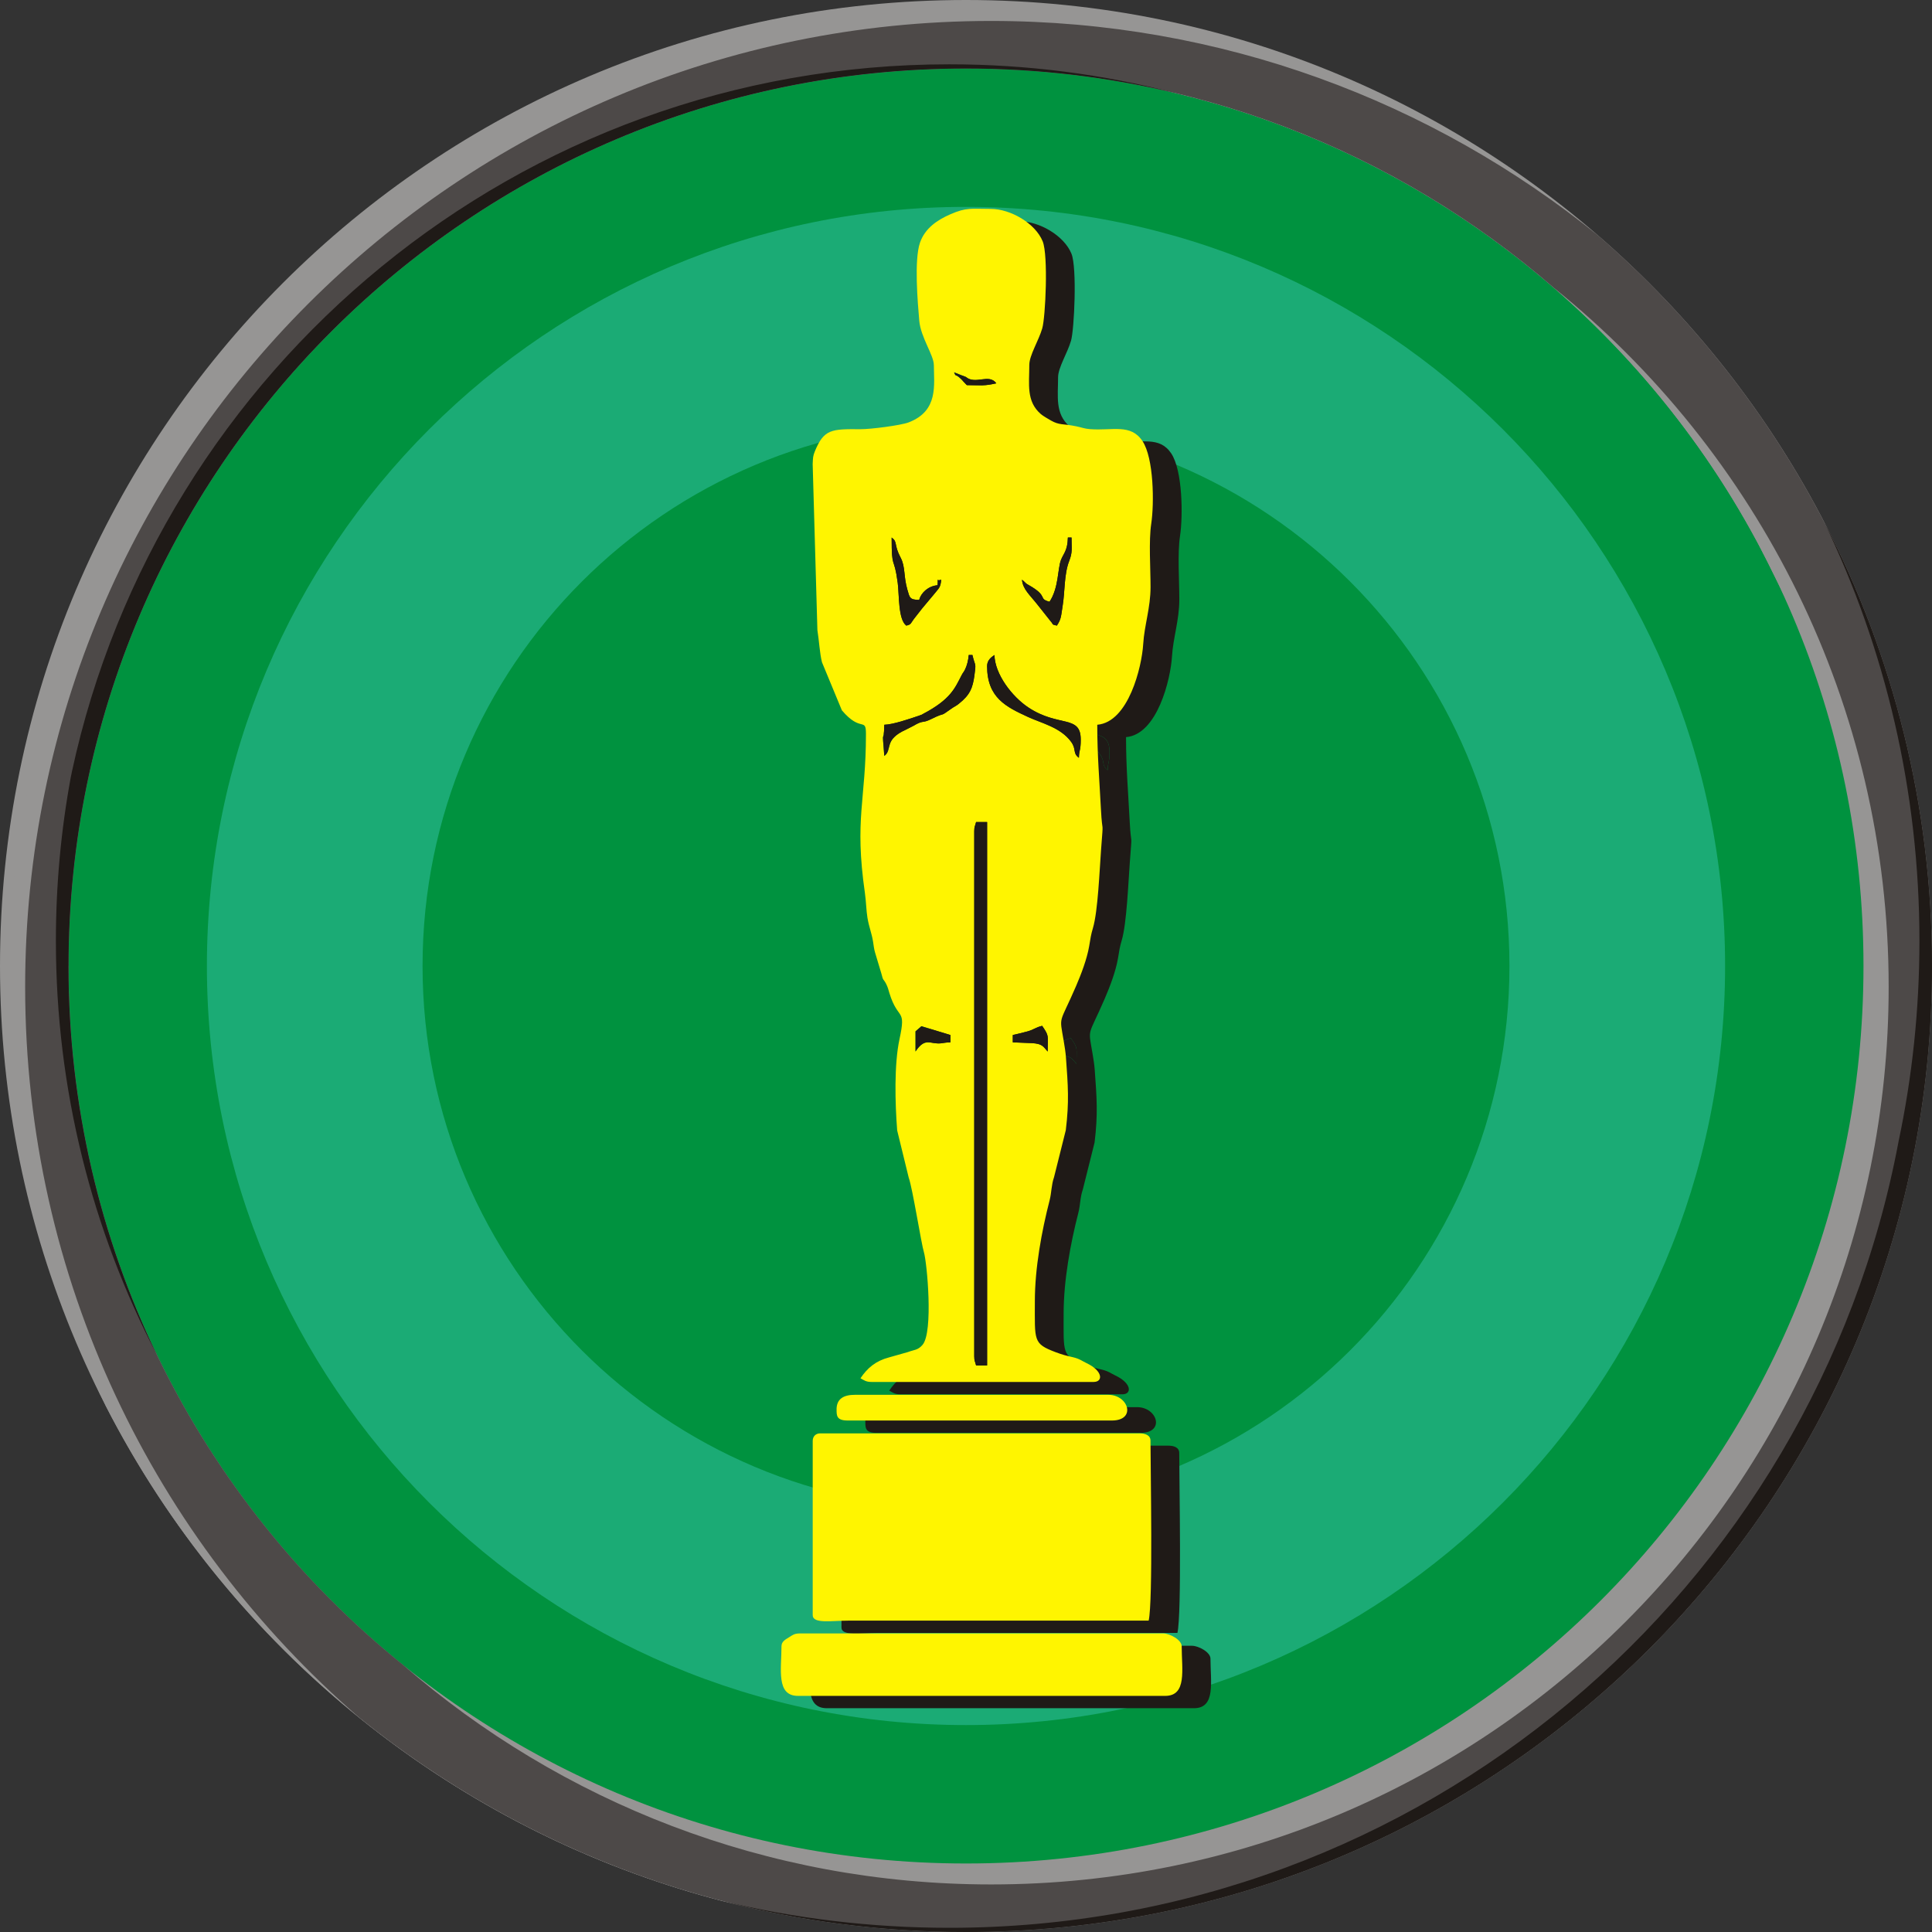 <?xml version="1.0" encoding="UTF-8"?>
<!DOCTYPE svg PUBLIC "-//W3C//DTD SVG 1.1//EN" "http://www.w3.org/Graphics/SVG/1.1/DTD/svg11.dtd">
<!-- Creator: CorelDRAW -->
<svg xmlns="http://www.w3.org/2000/svg" xml:space="preserve" width="80px" height="80px" style="shape-rendering:geometricPrecision; text-rendering:geometricPrecision; image-rendering:optimizeQuality; fill-rule:evenodd; clip-rule:evenodd"
viewBox="0 0 87.42 87.42"
 xmlns:xlink="http://www.w3.org/1999/xlink">
 <rect x="0" y="0" width="87.42" height="87.42" fill="#333333" stroke="none"/>
 <defs>
  <style type="text/css">
   <![CDATA[
    .fil3 {fill:#1F1A17}
    .fil0 {fill:#00923F}
    .fil2 {fill:#4D4948}
    .fil1 {fill:#969594}
    .fil5 {fill:#FFF500}
    .fil4 {fill:#1BAB75}
   ]]>
  </style>
 </defs>
 <g id="Layer_x0020_1">
  <g id="_109009992">
   <path id="_109556368" class="fil0" d="M43.71 2.631c22.687,0 41.078,18.391 41.078,41.078 0,22.687 -18.391,41.078 -41.078,41.078 -22.687,0 -41.078,-18.391 -41.078,-41.078 0,-22.687 18.391,-41.078 41.078,-41.078z"/>
   <g>
    <path id="_109556320" class="fil1" d="M43.71 0c24.14,0 43.71,19.57 43.71,43.71 0,24.14 -19.57,43.71 -43.71,43.71 -24.14,0 -43.71,-19.57 -43.71,-43.71 0,-24.14 19.57,-43.71 43.71,-43.71zm0 3.1c22.428,0 40.61,18.182 40.61,40.61 0,22.428 -18.182,40.61 -40.61,40.61 -22.428,0 -40.61,-18.182 -40.61,-40.61 0,-22.428 18.182,-40.61 40.61,-40.61z"/>
    <path id="_109556272" class="fil1" d="M32.687 86.017c-12.162,-3.16 -22.266,-11.425 -27.886,-22.372 -2.831,-5.79 -4.421,-12.297 -4.421,-19.176 0,-24.14 19.57,-43.71 43.71,-43.71 10.403,0 19.955,3.637 27.46,9.705 9.256,8.015 15.111,19.852 15.111,33.056 0,24.14 -19.57,43.71 -43.71,43.71 -3.535,0 -6.972,-0.42 -10.264,-1.213zm47.568 -60.034c2.841,5.545 4.444,11.828 4.444,18.486 0,22.428 -18.182,40.61 -40.61,40.61 -10.175,0 -19.476,-3.742 -26.601,-9.925 -9.236,-7.444 -15.148,-18.848 -15.148,-31.634 0,-22.428 18.182,-40.61 40.61,-40.61 3.592,0 7.075,0.467 10.392,1.342 11.864,2.887 21.689,10.982 26.912,21.73z"/>
    <path id="_109556224" class="fil1" d="M4.497 63.009c-2.64,-5.629 -4.117,-11.912 -4.117,-18.54 0,-24.14 19.57,-43.71 43.71,-43.71 10.403,0 19.955,3.637 27.46,9.705 9.256,8.015 15.111,19.852 15.111,33.056 0,2.787 -0.264,5.512 -0.763,8.155 -4.189,19.77 -21.739,34.606 -42.758,34.606 -16.757,0 -31.308,-9.431 -38.644,-23.272zm38.644 -61.048c16.144,0 30.087,9.421 36.633,23.064 0.164,0.317 0.325,0.636 0.481,0.957 2.841,5.545 4.444,11.828 4.444,18.486 0,22.428 -18.182,40.61 -40.61,40.61 -10.175,0 -19.476,-3.742 -26.601,-9.925 -9.236,-7.444 -15.148,-18.848 -15.148,-31.634 0,-2.908 0.308,-5.743 0.889,-8.478 3.531,-18.831 20.055,-33.081 39.911,-33.081z"/>
    <path id="_109556176" class="fil2" d="M72.308 10.653c9.256,8.015 15.111,19.852 15.111,33.056 0,24.14 -19.57,43.71 -43.71,43.71 -10.403,0 -19.955,-3.637 -27.46,-9.705 -9.256,-8.015 -15.111,-19.852 -15.111,-33.056 0,-24.14 19.57,-43.71 43.71,-43.71 10.403,0 19.955,3.637 27.46,9.705zm-1.997 2.371c9.236,7.444 15.148,18.848 15.148,31.634 0,22.428 -18.182,40.61 -40.61,40.61 -10.175,0 -19.476,-3.742 -26.601,-9.925 -9.236,-7.444 -15.148,-18.848 -15.148,-31.634 0,-22.428 18.182,-40.61 40.61,-40.61 10.175,0 19.476,3.742 26.601,9.925z"/>
    <path id="_109556128" class="fil3" d="M3.1 43.71c0,-22.428 18.182,-40.61 40.61,-40.61 3.261,0 6.432,0.384 9.471,1.11 -3.269,-0.848 -6.697,-1.3 -10.23,-1.3 -19.485,0 -35.764,13.722 -39.702,32.03 -0.007,0.034 -0.013,0.068 -0.02,0.103 -0.001,0.003 -0.001,0.007 -0.002,0.01 -0.007,0.034 -0.015,0.068 -0.022,0.102 -0.444,2.405 -0.676,4.884 -0.676,7.416 0,6.747 1.645,13.109 4.556,18.708 -2.555,-5.317 -3.987,-11.276 -3.987,-17.57zm82.802 7.966c-3.82,20.243 -21.597,35.554 -42.95,35.554 -3.535,0 -6.972,-0.42 -10.264,-1.212 3.521,0.915 7.215,1.402 11.023,1.402 24.14,0 43.71,-19.57 43.71,-43.71 0,-7.244 -1.762,-14.077 -4.882,-20.093 2.764,5.734 4.312,12.163 4.312,18.954 0,3.113 -0.325,6.15 -0.944,9.078 -0.001,0.009 -0.003,0.017 -0.005,0.026z"/>
   </g>
   <path id="_109556056" class="fil4" d="M43.71 9.361c18.97,0 34.348,15.378 34.348,34.348 0,18.97 -15.378,34.348 -34.348,34.348 -18.97,0 -34.348,-15.378 -34.348,-34.348 0,-18.97 15.378,-34.348 34.348,-34.348z"/>
   <path id="_109556008" class="fil0" d="M43.71 19.119c13.581,0 24.59,11.01 24.59,24.59 0,13.581 -11.01,24.59 -24.59,24.59 -13.581,0 -24.59,-11.01 -24.59,-24.59 0,-13.581 11.01,-24.59 24.59,-24.59z"/>
   <g>
    <path id="_109555960" class="fil3" d="M45.385 61.926l0 -23.757c0,-0.224 0.04,-0.229 0.083,-0.415l0.499 0 0 24.587 -0.499 0c-0.043,-0.186 -0.083,-0.191 -0.083,-0.415zm1.744 -14.536c0.223,-0.052 0.449,-0.102 0.667,-0.164 0.31,-0.088 0.36,-0.181 0.662,-0.251 0.325,0.485 0.249,0.395 0.249,1.163 -0.216,-0.249 -0.252,-0.349 -0.694,-0.381l-0.885 -0.034 0 -0.332zm-4.402 0.748l0 -0.914 0.267 -0.231 1.311 0.397 0 0.332c-0.203,0 -0.327,0.036 -0.448,0.046 -0.467,0.038 -0.68,-0.27 -1.097,0.32 -0.007,0.01 -0.021,0.034 -0.034,0.05zm7.476 -14.121c0,0.534 -0.075,0.445 -0.083,0.83 -0.296,-0.217 -0.099,-0.379 -0.354,-0.726 -0.478,-0.652 -1.333,-0.837 -1.951,-1.123 -0.978,-0.453 -1.849,-0.86 -1.849,-2.304 0,-0.256 0.179,-0.396 0.332,-0.498 0.02,0.874 0.799,1.884 1.532,2.372 1.363,0.909 2.373,0.321 2.373,1.449zm-8.888 -0.665c0.403,-0.009 1.162,-0.273 1.579,-0.414 0.159,-0.054 0.096,-0.035 0.173,-0.076 1.257,-0.66 1.445,-1.173 1.743,-1.746 0.073,-0.14 0.087,-0.123 0.156,-0.26 0.089,-0.179 0.15,-0.418 0.17,-0.661l0.166 0c0.128,0.55 0.175,0.306 0.092,0.917 -0.077,0.573 -0.198,0.887 -0.709,1.291 -0.099,0.078 -0.054,0.041 -0.147,0.102 -0.127,0.083 -0.048,0.017 -0.203,0.129 -0.574,0.413 -0.195,0.113 -0.878,0.451 -0.472,0.234 -0.33,0.022 -0.84,0.323l-0.33 0.168c-1.013,0.455 -0.589,0.906 -0.972,1.187 -0.122,-1.46 -0.023,-0.389 0,-1.412zm1.713 -5.264c-0.011,0.013 -0.026,0.032 -0.037,0.046 -0.011,0.013 -0.025,0.034 -0.036,0.047l-0.219 0.279c-0.27,0.333 -0.17,0.339 -0.424,0.407 -0.376,-0.276 -0.319,-1.406 -0.39,-1.936 -0.172,-1.294 -0.275,-0.519 -0.275,-2.051 0.287,0.21 0.083,0.301 0.41,0.92 0.216,0.409 0.125,0.831 0.302,1.442 0.105,0.362 0.101,0.453 0.534,0.463 0.091,-0.341 0.423,-0.631 0.83,-0.664 0.047,-0.43 -0.097,-0.151 0.166,-0.249 -0.03,0.359 -0.11,0.383 -0.294,0.619l-0.568 0.678zm5.763 -0.301c0.42,-0.628 0.366,-1.502 0.518,-1.891 0.116,-0.298 0.3,-0.42 0.313,-1.016l0.166 0c0,0.5 0.05,0.664 -0.105,1.057 -0.236,0.601 -0.193,1.414 -0.297,2.029 -0.075,0.45 -0.054,0.589 -0.262,0.9 -0.273,-0.073 -0.118,-0.016 -0.29,-0.209l-0.588 -0.741c-0.349,-0.445 -0.664,-0.696 -0.7,-1.127 0.085,0.062 0.161,0.146 0.175,0.157 0.083,0.062 -0.007,0.006 0.152,0.098 0.894,0.512 0.379,0.598 0.919,0.742zm-3.738 -9.801c-0.014,-0.013 -0.034,-0.032 -0.042,-0.041 -0.008,-0.009 -0.031,-0.032 -0.04,-0.043 -0.505,-0.566 -0.381,-0.205 -0.499,-0.498l0.536 0.212c0.435,0.365 1.041,-0.17 1.375,0.286 -0.571,0.133 -0.692,0.083 -1.329,0.083zm-1.495 -0.914c0,0.9 0.223,2.075 -1.139,2.599 -0.357,0.137 -1.723,0.312 -2.183,0.309 -1.311,-0.01 -1.651,-0.008 -2.066,1.008 -0.085,0.207 -0.082,0.287 -0.096,0.569l0.214 7.513c0.075,0.467 0.105,1.049 0.207,1.455l0.9 2.174c0.865,1.021 1.09,0.292 1.09,1.07 0,3.006 -0.53,3.832 -0.048,7.191 0.056,0.388 0.061,0.804 0.116,1.129 0.076,0.445 0.186,0.669 0.253,1.076 0.039,0.238 0.037,0.304 0.09,0.491l0.288 0.958c0.083,0.349 0.093,0.228 0.21,0.455 0.089,0.174 0.101,0.261 0.153,0.429 0.395,1.273 0.769,0.637 0.456,2.081 -0.247,1.143 -0.2,2.916 -0.105,4.131l0.522 2.136c0.17,0.457 0.565,2.97 0.689,3.381 0.137,0.453 0.434,3.605 -0.064,4.185 -0.214,0.25 -0.381,0.218 -0.669,0.328l-0.842 0.238c-0.603,0.157 -0.986,0.48 -1.297,0.946 0.163,0.086 0.245,0.166 0.498,0.166l10.051 0c0.438,0 0.424,-0.501 -0.314,-0.849 -0.148,-0.07 -0.131,-0.073 -0.271,-0.144 -0.33,-0.168 -0.49,-0.11 -1.139,-0.356 -1.02,-0.388 -0.934,-0.506 -0.934,-2.306 0,-1.49 0.306,-3.162 0.668,-4.565 0.09,-0.35 0.074,-0.684 0.2,-1.046l0.532 -2.126c0.157,-1.28 0.101,-2.012 0.006,-3.304 -0.015,-0.208 -0.056,-0.474 -0.1,-0.731 -0.203,-1.2 -0.213,-0.698 0.556,-2.48 0.231,-0.535 0.498,-1.234 0.596,-1.813 0.062,-0.367 0.076,-0.502 0.172,-0.825 0.226,-0.757 0.299,-2.658 0.366,-3.538 0.117,-1.54 0.06,-0.563 -0.006,-1.832 -0.068,-1.329 -0.166,-2.422 -0.166,-3.821 1.415,-0.118 2.017,-2.619 2.079,-3.652 0.051,-0.845 0.331,-1.638 0.332,-2.575 0.001,-0.852 -0.088,-2.082 0.032,-2.875 0.136,-0.9 0.12,-2.966 -0.401,-3.74 -0.533,-0.793 -1.349,-0.455 -2.373,-0.534 -0.251,-0.02 -0.367,-0.076 -0.62,-0.128 -0.614,-0.127 -0.759,-0.041 -1.148,-0.264 -0.127,-0.073 -0.356,-0.204 -0.456,-0.291 -0.667,-0.578 -0.52,-1.356 -0.52,-2.222 0,-0.439 0.423,-1.094 0.586,-1.657 0.147,-0.508 0.276,-3.302 0.02,-3.934 -0.333,-0.822 -1.458,-1.47 -2.351,-1.47 -0.897,0 -1.091,-0.077 -1.831,0.245 -0.581,0.253 -1.145,0.626 -1.372,1.287 -0.266,0.778 -0.104,2.693 -0.031,3.529 0.066,0.75 0.659,1.562 0.659,1.999z"/>
    <path id="_109555912" class="fil3" d="M38.075 65.747l0 7.891c0,0.407 0.848,0.249 1.661,0.249l13.54 0c0.201,-0.865 0.083,-6.778 0.083,-8.141 0,-0.255 -0.243,-0.332 -0.498,-0.332l-14.453 0c-0.195,0 -0.332,0.138 -0.332,0.332z"/>
    <path id="_109555864" class="fil3" d="M36.663 75.051c0,1.047 -0.25,2.243 0.748,2.243l16.613 0c0.998,0 0.748,-1.195 0.748,-2.243 0,-0.299 -0.551,-0.582 -0.831,-0.582l-16.447 0c-0.253,0 -0.331,0.074 -0.49,0.174 -0.152,0.096 -0.341,0.184 -0.341,0.407z"/>
    <path id="_109555816" class="fil3" d="M39.155 64.335c0,0.273 -0.003,0.499 0.498,0.499l11.961 0c1.111,0 0.759,-1.163 -0.166,-1.163l-11.463 0c-0.495,0 -0.831,0.169 -0.831,0.664z"/>
    <path id="_109555768" class="fil3" d="M45.385 61.926c0,0.224 0.04,0.229 0.083,0.415l0.499 0 0 -24.587 -0.499 0c-0.043,0.186 -0.083,0.191 -0.083,0.415l0 23.757z"/>
    <path id="_109555720" class="fil3" d="M45.966 30.694c0,1.445 0.871,1.852 1.849,2.304 0.617,0.286 1.473,0.471 1.951,1.123 0.255,0.348 0.057,0.509 0.354,0.726 0.009,-0.385 0.083,-0.296 0.083,-0.83 0,-1.127 -1.009,-0.54 -2.373,-1.449 -0.733,-0.488 -1.512,-1.498 -1.532,-2.372 -0.153,0.103 -0.332,0.242 -0.332,0.498z"/>
    <path id="_109555672" class="fil3" d="M41.315 33.352c-0.023,1.023 -0.122,-0.048 0,1.412 0.383,-0.281 -0.041,-0.732 0.972,-1.187l0.33 -0.168c0.51,-0.301 0.368,-0.089 0.84,-0.323 0.682,-0.339 0.304,-0.038 0.878,-0.451 0.155,-0.112 0.076,-0.046 0.203,-0.129 0.093,-0.061 0.048,-0.024 0.147,-0.102 0.511,-0.404 0.631,-0.718 0.709,-1.291 0.082,-0.611 0.036,-0.367 -0.092,-0.917l-0.166 0c-0.02,0.243 -0.08,0.482 -0.17,0.661 -0.068,0.136 -0.082,0.119 -0.156,0.26 -0.298,0.573 -0.486,1.086 -1.743,1.746 -0.078,0.041 -0.014,0.022 -0.173,0.076 -0.417,0.142 -1.176,0.405 -1.579,0.414z"/>
    <path id="_109555624" class="fil3" d="M42.311 28.866c0.254,-0.068 0.155,-0.073 0.424,-0.407l0.219 -0.279c0.01,-0.014 0.025,-0.034 0.036,-0.047 0.011,-0.014 0.026,-0.033 0.037,-0.046l0.568 -0.678c0.184,-0.236 0.265,-0.26 0.294,-0.619 -0.263,0.098 -0.119,-0.18 -0.166,0.249 -0.407,0.034 -0.74,0.324 -0.83,0.664 -0.433,-0.01 -0.428,-0.101 -0.534,-0.463 -0.177,-0.61 -0.087,-1.033 -0.302,-1.442 -0.327,-0.619 -0.123,-0.709 -0.41,-0.92 0,1.532 0.103,0.757 0.275,2.051 0.071,0.53 0.013,1.66 0.39,1.936z"/>
    <path id="_109555576" class="fil3" d="M48.791 27.787c-0.541,-0.144 -0.025,-0.23 -0.919,-0.742 -0.159,-0.091 -0.069,-0.036 -0.152,-0.098 -0.014,-0.01 -0.091,-0.095 -0.175,-0.157 0.036,0.431 0.351,0.682 0.7,1.127l0.588 0.741c0.172,0.193 0.017,0.136 0.29,0.209 0.209,-0.312 0.187,-0.451 0.262,-0.9 0.103,-0.615 0.06,-1.429 0.297,-2.029 0.155,-0.394 0.105,-0.557 0.105,-1.057l-0.166 0c-0.013,0.596 -0.197,0.718 -0.313,1.016 -0.151,0.39 -0.097,1.263 -0.518,1.891z"/>
    <path id="_109555528" class="fil3" d="M42.727 48.138c0.013,-0.015 0.027,-0.039 0.034,-0.05 0.417,-0.589 0.631,-0.282 1.097,-0.32 0.12,-0.01 0.245,-0.046 0.448,-0.046l0 -0.332 -1.311 -0.397 -0.267 0.231 0 0.914z"/>
    <path id="_109555480" class="fil3" d="M47.129 47.722l0.885 0.034c0.441,0.032 0.478,0.132 0.694,0.381 0,-0.768 0.075,-0.678 -0.249,-1.163 -0.302,0.071 -0.352,0.163 -0.662,0.251 -0.217,0.062 -0.444,0.112 -0.667,0.164l0 0.332z"/>
    <path id="_109555432" class="fil3" d="M45.053 17.985c0.637,0 0.758,0.05 1.329,-0.083 -0.334,-0.456 -0.939,0.079 -1.375,-0.286l-0.536 -0.212c0.118,0.293 -0.006,-0.068 0.499,0.498 0.01,0.011 0.032,0.034 0.04,0.043 0.008,0.009 0.028,0.027 0.042,0.041z"/>
   </g>
   <g>
    <path id="_109555360" class="fil5" d="M44.083 61.369l0 -23.757c0,-0.224 0.04,-0.229 0.083,-0.415l0.499 0 0 24.587 -0.499 0c-0.043,-0.186 -0.083,-0.191 -0.083,-0.415zm1.744 -14.536c0.223,-0.052 0.449,-0.102 0.667,-0.164 0.31,-0.088 0.36,-0.181 0.662,-0.251 0.325,0.485 0.249,0.395 0.249,1.163 -0.216,-0.248 -0.252,-0.349 -0.694,-0.381l-0.885 -0.035 0 -0.332zm-4.402 0.747l0 -0.914 0.267 -0.232 1.311 0.398 0 0.332c-0.203,0 -0.327,0.036 -0.448,0.046 -0.467,0.038 -0.68,-0.27 -1.097,0.32 -0.007,0.01 -0.021,0.034 -0.034,0.049zm7.476 -14.121c0,0.534 -0.074,0.445 -0.083,0.83 -0.296,-0.217 -0.099,-0.379 -0.354,-0.726 -0.478,-0.652 -1.333,-0.837 -1.951,-1.123 -0.978,-0.453 -1.849,-0.86 -1.849,-2.304 0,-0.256 0.179,-0.396 0.332,-0.498 0.02,0.874 0.799,1.884 1.532,2.372 1.363,0.909 2.372,0.322 2.372,1.449zm-8.888 -0.665c0.403,-0.009 1.162,-0.273 1.579,-0.414 0.159,-0.054 0.096,-0.035 0.173,-0.076 1.257,-0.66 1.445,-1.173 1.743,-1.746 0.073,-0.141 0.087,-0.124 0.156,-0.26 0.089,-0.179 0.15,-0.418 0.17,-0.661l0.166 0c0.128,0.55 0.175,0.306 0.092,0.917 -0.077,0.573 -0.198,0.888 -0.709,1.291 -0.099,0.078 -0.054,0.041 -0.147,0.102 -0.127,0.083 -0.048,0.017 -0.203,0.129 -0.574,0.413 -0.195,0.113 -0.878,0.451 -0.472,0.234 -0.33,0.022 -0.84,0.323l-0.33 0.168c-1.013,0.455 -0.589,0.906 -0.972,1.187 -0.122,-1.46 -0.023,-0.389 0,-1.412zm1.713 -5.264c-0.011,0.013 -0.026,0.032 -0.037,0.046 -0.011,0.014 -0.025,0.034 -0.036,0.047l-0.219 0.279c-0.27,0.333 -0.17,0.339 -0.424,0.406 -0.376,-0.276 -0.319,-1.406 -0.39,-1.936 -0.172,-1.293 -0.275,-0.519 -0.275,-2.051 0.287,0.21 0.083,0.3 0.41,0.919 0.216,0.409 0.125,0.832 0.302,1.442 0.105,0.362 0.101,0.454 0.534,0.463 0.091,-0.341 0.423,-0.631 0.83,-0.665 0.047,-0.43 -0.097,-0.151 0.166,-0.249 -0.03,0.36 -0.11,0.383 -0.294,0.619l-0.568 0.679zm5.763 -0.301c0.42,-0.628 0.366,-1.502 0.518,-1.891 0.116,-0.298 0.3,-0.42 0.313,-1.016l0.166 0c0,0.5 0.05,0.664 -0.105,1.057 -0.236,0.601 -0.193,1.414 -0.297,2.029 -0.075,0.45 -0.054,0.589 -0.262,0.9 -0.273,-0.073 -0.118,-0.016 -0.29,-0.209l-0.588 -0.741c-0.349,-0.445 -0.664,-0.696 -0.7,-1.127 0.085,0.062 0.161,0.146 0.175,0.157 0.083,0.062 -0.007,0.007 0.152,0.098 0.894,0.512 0.379,0.598 0.919,0.742zm-3.738 -9.802c-0.014,-0.013 -0.034,-0.032 -0.042,-0.041 -0.008,-0.009 -0.031,-0.032 -0.04,-0.043 -0.505,-0.566 -0.381,-0.205 -0.499,-0.498l0.536 0.212c0.435,0.365 1.041,-0.17 1.375,0.286 -0.571,0.133 -0.692,0.083 -1.329,0.083zm-1.495 -0.914c0,0.9 0.223,2.075 -1.139,2.599 -0.357,0.137 -1.723,0.312 -2.183,0.309 -1.311,-0.01 -1.651,-0.008 -2.066,1.008 -0.085,0.207 -0.082,0.287 -0.096,0.569l0.214 7.513c0.075,0.467 0.105,1.049 0.207,1.455l0.9 2.174c0.865,1.022 1.09,0.292 1.09,1.07 0,3.006 -0.53,3.832 -0.048,7.191 0.056,0.388 0.061,0.804 0.116,1.129 0.076,0.445 0.186,0.669 0.253,1.076 0.039,0.238 0.037,0.304 0.09,0.491l0.288 0.959c0.083,0.349 0.093,0.228 0.21,0.455 0.089,0.173 0.101,0.261 0.153,0.428 0.395,1.273 0.769,0.637 0.456,2.081 -0.247,1.142 -0.2,2.915 -0.105,4.13l0.522 2.136c0.17,0.457 0.565,2.97 0.689,3.381 0.137,0.454 0.434,3.605 -0.064,4.186 -0.214,0.249 -0.381,0.218 -0.669,0.328l-0.842 0.238c-0.603,0.157 -0.986,0.48 -1.297,0.946 0.163,0.086 0.245,0.166 0.498,0.166l10.051 0c0.438,0 0.424,-0.501 -0.314,-0.849 -0.148,-0.07 -0.131,-0.073 -0.271,-0.144 -0.33,-0.168 -0.49,-0.11 -1.139,-0.356 -1.02,-0.388 -0.934,-0.506 -0.934,-2.305 0,-1.491 0.306,-3.162 0.668,-4.566 0.09,-0.35 0.074,-0.683 0.2,-1.046l0.532 -2.126c0.157,-1.28 0.101,-2.012 0.006,-3.304 -0.015,-0.208 -0.056,-0.474 -0.1,-0.731 -0.203,-1.2 -0.213,-0.698 0.556,-2.48 0.231,-0.535 0.498,-1.234 0.596,-1.813 0.062,-0.367 0.076,-0.502 0.172,-0.825 0.226,-0.757 0.299,-2.658 0.366,-3.538 0.117,-1.54 0.06,-0.563 -0.006,-1.833 -0.068,-1.329 -0.166,-2.422 -0.166,-3.821 1.415,-0.118 2.017,-2.619 2.079,-3.652 0.051,-0.845 0.331,-1.638 0.332,-2.575 0.001,-0.851 -0.088,-2.082 0.032,-2.875 0.136,-0.9 0.12,-2.966 -0.401,-3.74 -0.533,-0.792 -1.349,-0.455 -2.373,-0.534 -0.251,-0.02 -0.367,-0.076 -0.62,-0.128 -0.614,-0.127 -0.759,-0.041 -1.148,-0.264 -0.127,-0.073 -0.356,-0.204 -0.456,-0.291 -0.667,-0.578 -0.52,-1.356 -0.52,-2.221 0,-0.44 0.423,-1.094 0.586,-1.657 0.147,-0.508 0.276,-3.302 0.02,-3.934 -0.333,-0.822 -1.458,-1.47 -2.351,-1.47 -0.897,0 -1.091,-0.077 -1.831,0.245 -0.581,0.253 -1.145,0.626 -1.372,1.287 -0.266,0.778 -0.104,2.693 -0.031,3.529 0.066,0.75 0.659,1.562 0.659,1.999z"/>
    <path id="_109555312" class="fil5" d="M36.774 65.19l0 7.891c0,0.407 0.848,0.249 1.661,0.249l13.54 0c0.201,-0.865 0.083,-6.778 0.083,-8.14 0,-0.256 -0.243,-0.332 -0.498,-0.332l-14.453 0c-0.195,0 -0.332,0.138 -0.332,0.332z"/>
    <path id="_109555264" class="fil5" d="M35.361 74.493c0,1.047 -0.25,2.243 0.748,2.243l16.613 0c0.998,0 0.748,-1.195 0.748,-2.243 0,-0.299 -0.551,-0.582 -0.831,-0.582l-16.447 0c-0.253,0 -0.331,0.074 -0.49,0.174 -0.152,0.096 -0.341,0.184 -0.341,0.407z"/>
    <path id="_109555216" class="fil5" d="M37.854 63.778c0,0.273 -0.003,0.498 0.498,0.498l11.961 0c1.111,0 0.759,-1.163 -0.166,-1.163l-11.463 0c-0.495,0 -0.831,0.169 -0.831,0.665z"/>
    <path id="_109555168" class="fil3" d="M44.083 61.369c0,0.224 0.04,0.229 0.083,0.415l0.499 0 0 -24.587 -0.499 0c-0.043,0.186 -0.083,0.191 -0.083,0.415l0 23.757z"/>
    <path id="_109555120" class="fil3" d="M44.665 30.136c0,1.445 0.871,1.852 1.849,2.304 0.617,0.286 1.473,0.471 1.951,1.123 0.255,0.347 0.057,0.509 0.354,0.726 0.009,-0.385 0.083,-0.296 0.083,-0.83 0,-1.127 -1.009,-0.54 -2.372,-1.449 -0.733,-0.488 -1.512,-1.498 -1.532,-2.372 -0.153,0.103 -0.332,0.242 -0.332,0.498z"/>
    <path id="_109555072" class="fil3" d="M40.013 32.794c-0.023,1.023 -0.122,-0.048 0,1.412 0.383,-0.281 -0.041,-0.732 0.972,-1.187l0.33 -0.168c0.51,-0.301 0.368,-0.089 0.84,-0.323 0.682,-0.339 0.304,-0.038 0.878,-0.451 0.155,-0.112 0.076,-0.046 0.203,-0.129 0.093,-0.061 0.048,-0.024 0.147,-0.102 0.511,-0.404 0.631,-0.718 0.709,-1.291 0.082,-0.611 0.036,-0.367 -0.092,-0.917l-0.166 0c-0.02,0.243 -0.08,0.482 -0.17,0.661 -0.068,0.136 -0.082,0.119 -0.156,0.26 -0.298,0.573 -0.486,1.086 -1.743,1.746 -0.078,0.041 -0.014,0.022 -0.173,0.076 -0.417,0.142 -1.176,0.405 -1.579,0.414z"/>
    <path id="_109555024" class="fil3" d="M41.01 28.309c0.254,-0.068 0.155,-0.073 0.424,-0.406l0.219 -0.279c0.01,-0.014 0.025,-0.034 0.036,-0.047 0.011,-0.013 0.026,-0.033 0.037,-0.046l0.568 -0.679c0.184,-0.236 0.265,-0.26 0.294,-0.619 -0.263,0.098 -0.119,-0.18 -0.166,0.249 -0.407,0.034 -0.74,0.324 -0.83,0.665 -0.433,-0.01 -0.428,-0.101 -0.534,-0.463 -0.177,-0.61 -0.087,-1.033 -0.302,-1.442 -0.327,-0.619 -0.123,-0.709 -0.41,-0.919 0,1.532 0.103,0.757 0.275,2.051 0.071,0.53 0.013,1.66 0.39,1.936z"/>
    <path id="_109554976" class="fil3" d="M47.489 27.229c-0.541,-0.145 -0.025,-0.231 -0.919,-0.742 -0.159,-0.091 -0.069,-0.036 -0.152,-0.098 -0.014,-0.01 -0.091,-0.095 -0.175,-0.157 0.036,0.431 0.351,0.682 0.7,1.127l0.588 0.741c0.172,0.193 0.017,0.136 0.29,0.209 0.209,-0.312 0.187,-0.451 0.262,-0.9 0.103,-0.615 0.06,-1.429 0.297,-2.029 0.155,-0.394 0.105,-0.557 0.105,-1.057l-0.166 0c-0.013,0.596 -0.197,0.717 -0.313,1.016 -0.151,0.39 -0.097,1.263 -0.518,1.891z"/>
    <path id="_109554928" class="fil3" d="M41.425 47.58c0.013,-0.015 0.027,-0.039 0.034,-0.049 0.417,-0.59 0.631,-0.282 1.097,-0.32 0.12,-0.01 0.245,-0.046 0.448,-0.046l0 -0.332 -1.311 -0.398 -0.267 0.232 0 0.914z"/>
    <path id="_109010088" class="fil3" d="M45.828 47.165l0.885 0.035c0.441,0.032 0.478,0.132 0.694,0.381 0,-0.768 0.075,-0.678 -0.249,-1.163 -0.302,0.071 -0.352,0.163 -0.662,0.251 -0.217,0.062 -0.444,0.112 -0.667,0.164l0 0.332z"/>
    <path id="_109010040" class="fil3" d="M43.751 17.427c0.637,0 0.758,0.05 1.329,-0.083 -0.334,-0.456 -0.939,0.079 -1.375,-0.286l-0.536 -0.212c0.118,0.293 -0.006,-0.069 0.499,0.498 0.01,0.011 0.032,0.034 0.04,0.043 0.008,0.009 0.028,0.027 0.042,0.041z"/>
   </g>
  </g>
 </g>
</svg>
